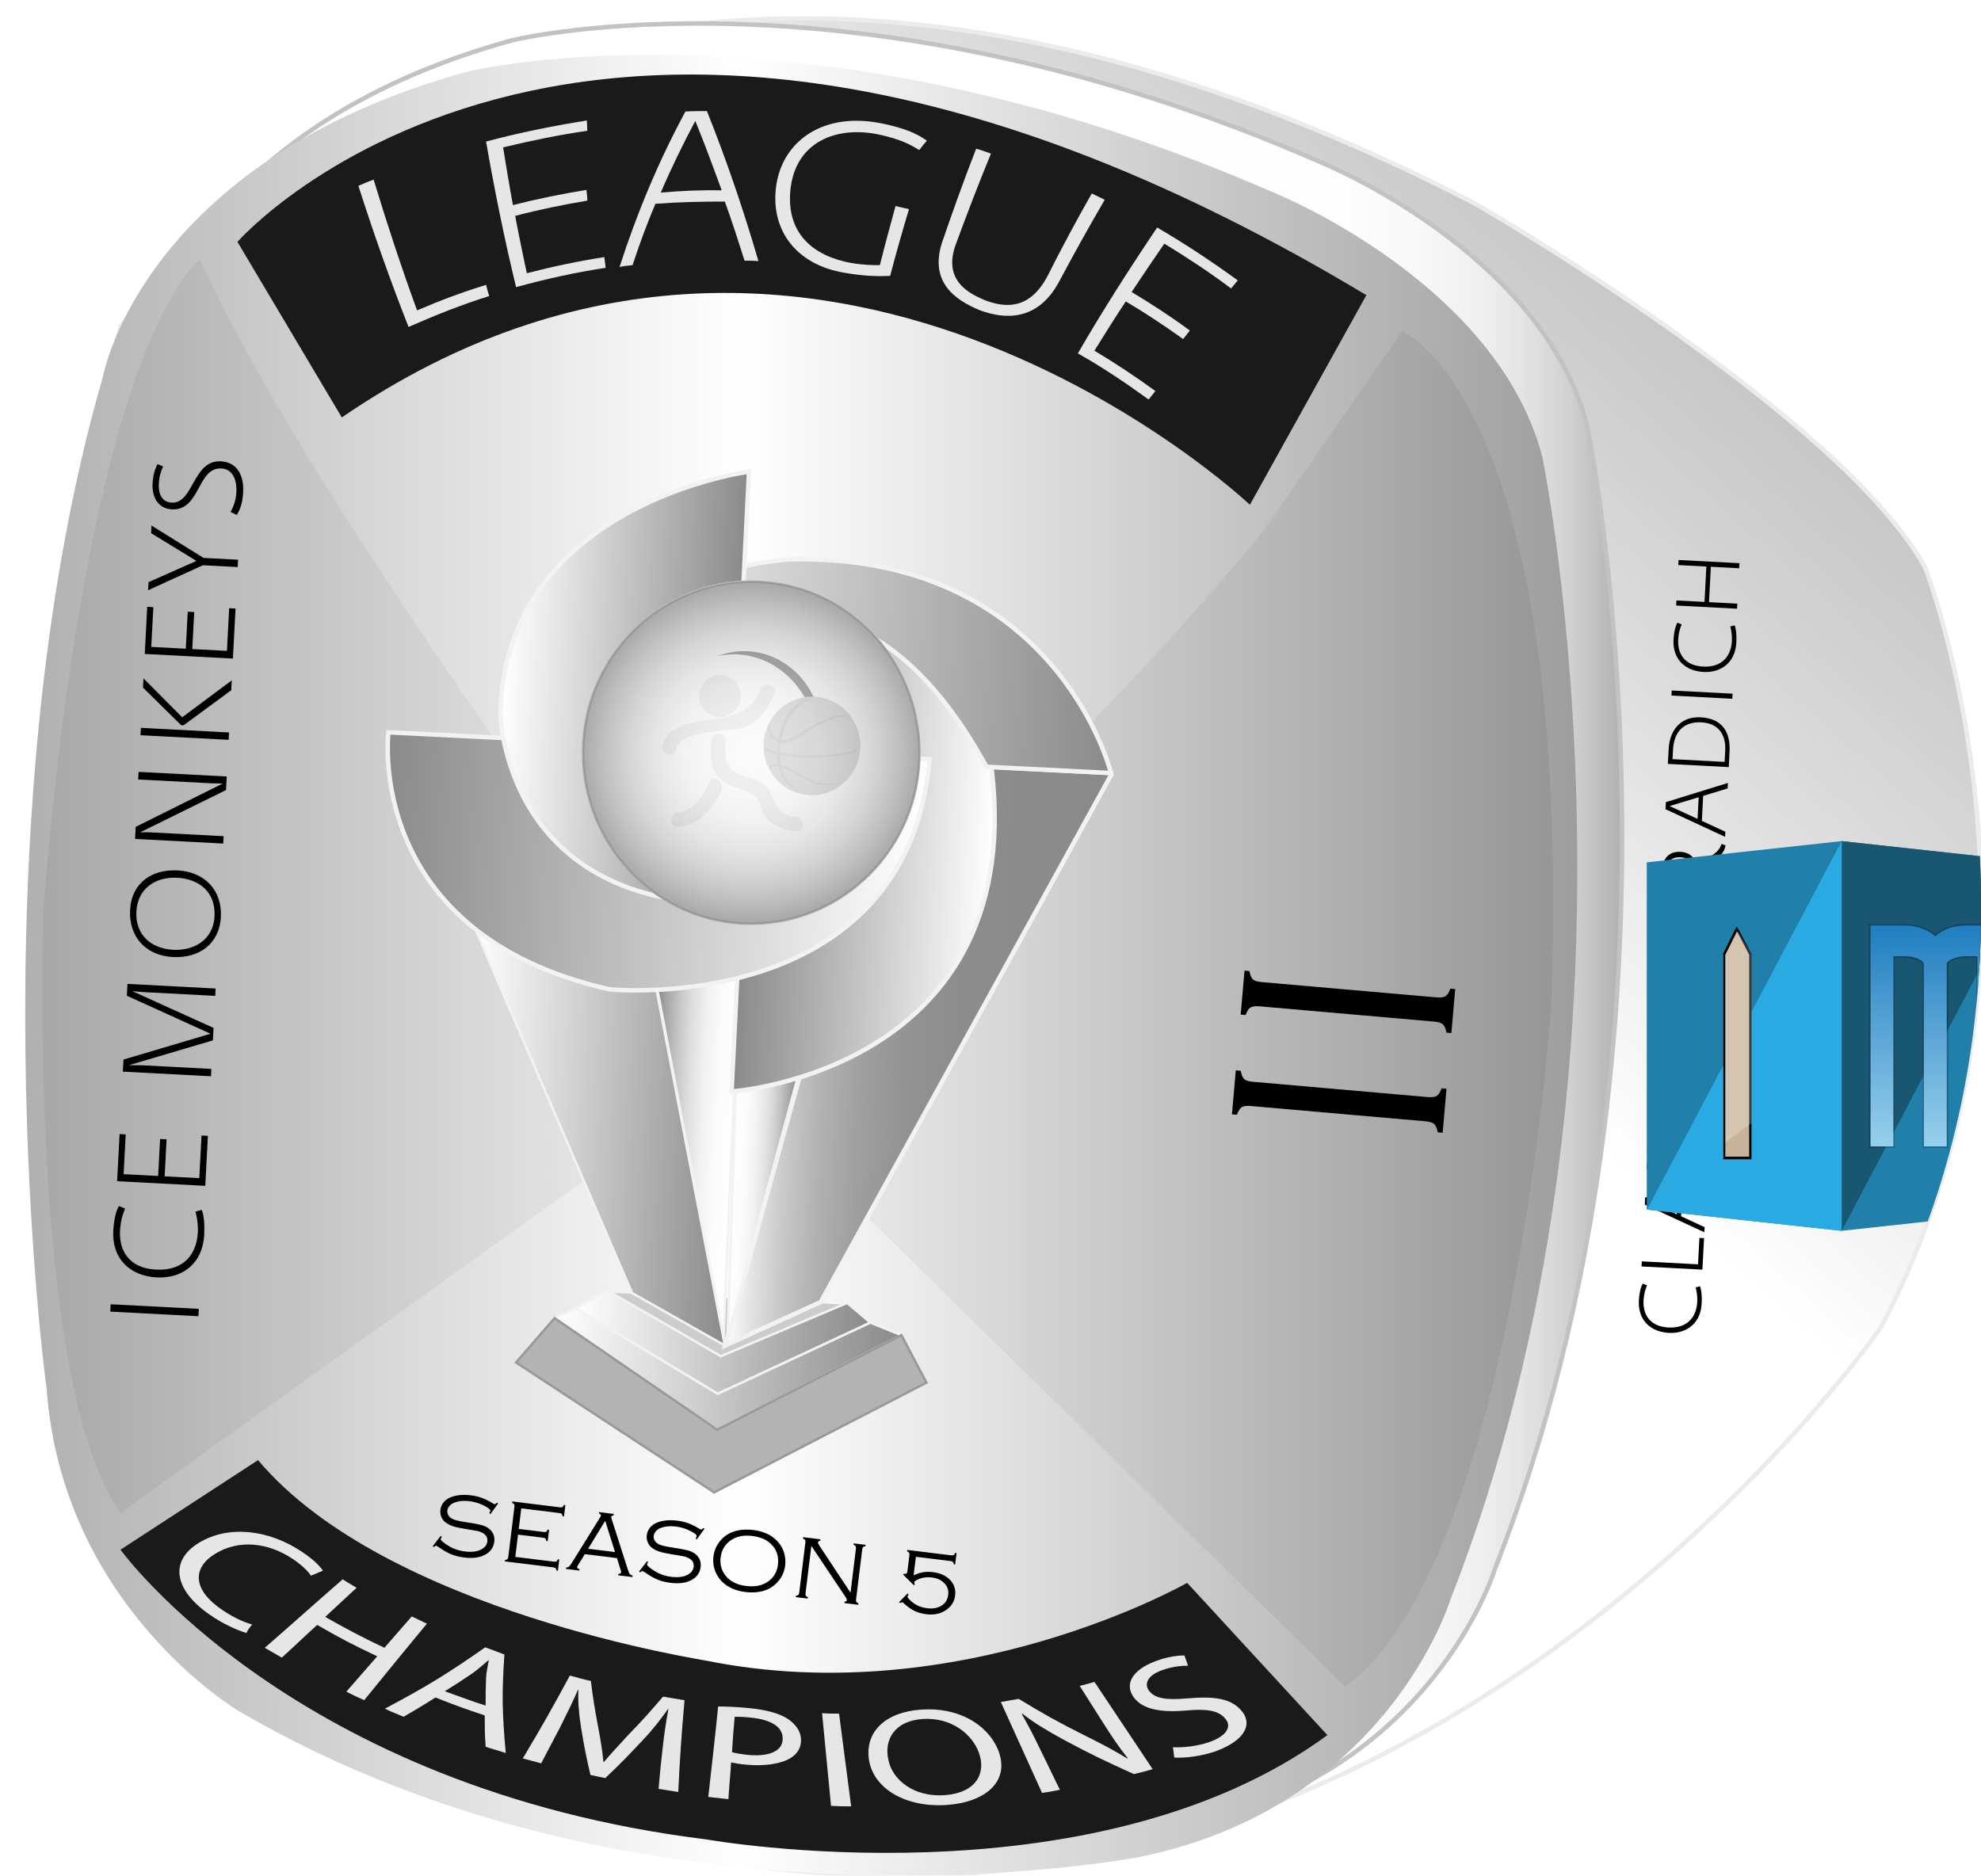 
<svg id="s5743a8733f67b" xmlns="http://www.w3.org/2000/svg" xmlns:xlink="http://www.w3.org/1999/xlink" viewBox="0 0 442.2 418.8">
<g>
	<path fill="#CCCCCC" d="M281.9,118.7L313,74c0,0,38,15.2,33.3,149.9c0,0-8.3,125.1-46,152.7l-142.5-140
		C157.8,236.7,222.5,190.7,281.9,118.7z"/>
	<g>
		<path fill="#CCCCCC" d="M44.7,58c0,0-24.3,15.3-35,144.7c0,0-3.7,106.1,17.2,135.1c0,0,72.8-52.4,137.4-98.4
			C164.3,239.3,70.3,116,44.7,58z"/>
	</g>
</g>
<g opacity="0.8">
	<linearGradient id="s5743a8734062c" gradientUnits="userSpaceOnUse" x1="85.893" y1="339.665" x2="420.791" y2="-36.193">
		<stop  offset="0.481" style="stop-color:#FFFFFF"/>
		<stop  offset="0.626" style="stop-color:#DADADA"/>
		<stop  offset="0.783" style="stop-color:#B8B8B8"/>
		<stop  offset="0.914" style="stop-color:#A3A3A3"/>
		<stop  offset="1" style="stop-color:#9C9C9C"/>
	</linearGradient>
	<path fill="url(#s5743a8734062c)" stroke="#E6E6E6" stroke-miterlimit="10" d="M26.9,72.9c0,0,94.8-134.3,302.1-27.6
		c0,0,81.3,46.7,100.7,81.3c0,0,34,87.3-10,170c0,0-87.3,125.8-224.7,122.1C-63.7,411.8,26.9,72.9,26.9,72.9z"/>
	<linearGradient id="s5743a873415bd" gradientUnits="userSpaceOnUse" x1="57.618" y1="223.917" x2="287.002" y2="223.917">
		<stop  offset="0" style="stop-color:#E8E8E8"/>
		<stop  offset="0.462" style="stop-color:#FFFFFF"/>
		<stop  offset="1" style="stop-color:#454545"/>
	</linearGradient>
	<path fill="url(#s5743a873415bd)" stroke="#E6E6E6" stroke-width="7" stroke-miterlimit="10" d="M69.1,130.4c0,0,5.7-34.1,53.8-48.3
		c0,0,50.3-13.3,119.6,19.4c0,0,32.7,14.2,39.3,41.8c0,0,18.1,94.7-13.7,181.4c0,0-9.3,32.7-45.9,40.7c0,0-72.4,15.2-133.3-23.2
		c0,0-26-16.6-28.2-51.2C60.7,291.1,49.7,202.4,69.1,130.4z"/>
	<linearGradient id="s5743a8734255c" gradientUnits="userSpaceOnUse" x1="15.618" y1="208.538" x2="362.075" y2="208.538">
		<stop  offset="0.664" style="stop-color:#FFFFFF"/>
		<stop  offset="0.815" style="stop-color:#FDFDFD"/>
		<stop  offset="0.87" style="stop-color:#F6F6F6"/>
		<stop  offset="0.909" style="stop-color:#EBEBEB"/>
		<stop  offset="0.94" style="stop-color:#DADADA"/>
		<stop  offset="0.967" style="stop-color:#C4C4C4"/>
		<stop  offset="0.99" style="stop-color:#A9A9A9"/>
		<stop  offset="1" style="stop-color:#9C9C9C"/>
	</linearGradient>
	<path fill="url(#s5743a8734255c)" stroke="#B3B3B3" stroke-miterlimit="10" d="M33,77c0,0,8.7-48,81.3-68c0,0,76-18.7,180.7,27.3
		c0,0,49.3,20,59.3,58.8c0,0,27.4,133.2-20.6,255.2c0,0-14,46-69.3,57.3c0,0-109.3,21.3-201.3-32.7c0,0-39.3-23.3-42.7-72
		C20.3,303,3.7,178.3,33,77z"/>
	<linearGradient id="s5743a873434fb" gradientUnits="userSpaceOnUse" x1="5.618" y1="215.538" x2="352.075" y2="215.538">
		<stop  offset="0" style="stop-color:#9C9C9C"/>
		<stop  offset="0.462" style="stop-color:#FFFFFF"/>
		<stop  offset="1" style="stop-color:#858585"/>
	</linearGradient>
	<path fill="url(#s5743a873434fb)" d="M23,84c0,0,8.7-48,81.3-68c0,0,76-18.7,180.7,27.3c0,0,49.3,20,59.3,58.8c0,0,27.4,133.2-20.6,255.2
		c0,0-14,46-69.3,57.3c0,0-109.3,21.3-201.3-32.7c0,0-39.3-23.3-42.7-72C10.3,310-6.3,185.3,23,84z"/>
</g>
<g>
	<path fill="#1A1A1A" d="M53,54c0,0,80-91.5,252,11.9l-26,46.8c0,0-97-91.9-202.7-19.5L53,54z"/>
</g>
<g>
	<path fill="#1A1A1A" d="M57.6,326l-30.7,20c0,0,38.4,53.3,130.9,64.7c0,0,85.8,15.3,138.5-23.3l-31.3-34c0,0-50.4,28.8-107.2,17.4
		C157.8,370.7,86.2,360,57.6,326z"/>
	<g>
		<g>
			<g>
				<path d="M55,364.6c-1.7-0.5-4.9-1.8-8.2-4.1c-7.7-5.3-9.3-11.9-2.3-16.1c6.7-4,15.6-2.8,22.8,2c2.9,1.9,4.3,3.5,4.8,4.3
					c-1.1,0.4-1.6,0.7-2.7,1.1c-0.7-1.1-2.1-2.4-4-3.7c-5.5-3.7-12.1-4.5-17.5-1.1c-5.1,3.2-4.8,8.1,1.8,12.5
					c2.2,1.5,4.7,2.7,6.6,3.2C55.7,363.4,55.4,363.8,55,364.6z"/>
				<path d="M79.6,354.5c-2.8,2.6-4.2,3.9-7,6.5c5.1,2.9,7.8,4.3,13.2,6.9c2.4-2.8,3.7-4.2,6.1-7c1.4,0.6,2,1,3.4,1.6
					c-5.6,6.8-8.4,10.2-14,17.1c-1.6-0.7-2.4-1.1-4-1.9c2.7-3.1,4.1-4.7,6.9-7.9c-5.5-2.6-8.2-4-13.4-7c-3.2,2.9-4.7,4.4-7.9,7.3
					c-1.5-0.9-2.3-1.3-3.8-2.2c7-6.1,10.4-9.2,17.4-15.3C77.7,353.4,78.3,353.7,79.6,354.5z"/>
				<path d="M97.2,379c-2.8,1.8-4.2,2.6-7.1,4.3c-1.7-0.7-2.5-1-4.2-1.8c9.6-5.1,14.1-7.9,22.4-13.7c1.7,0.6,2.5,0.9,4.3,1.6
					c-0.6,8.7-0.5,13.1,0.3,22c-1.8-0.6-2.7-0.8-4.5-1.4c-0.2-2.8-0.2-4.2-0.2-7C103.7,381.5,101.5,380.7,97.2,379z M108.4,380.8
					c0-2.5,0-3.8,0.1-6.3c0.1-1.4,0.4-2.6,0.6-3.8c0,0-0.1,0-0.1,0c-1,0.9-2.2,1.9-3.4,2.8c-2.5,1.7-3.7,2.5-6.3,4.1
					C102.9,378.9,104.7,379.6,108.4,380.8z"/>
				<path d="M147.9,390.4c0.3-2.8,0.8-6.3,1.3-8.8c0,0-0.1,0-0.1,0c-1.5,2.1-3.3,4.5-5.6,6.9c-3.2,3.4-4.8,5.1-8.4,8.5
					c-1.3-0.3-2-0.4-3.3-0.7c-1-4.2-1.4-6.4-2.1-10.6c-0.5-3.1-0.7-5.9-0.6-8.4c0,0-0.1,0-0.1,0c-1,2.4-2.6,5.6-4,8.4
					c-1.7,3.2-2.5,4.8-4.2,8c-1.6-0.4-2.5-0.7-4.1-1.1c4.4-7.4,6.5-11.1,10.5-18.5c1.9,0.5,2.8,0.8,4.7,1.2
					c0.5,4.2,0.9,6.4,1.7,10.7c0.5,2.7,0.9,5.1,1.1,7.4c0,0,0.1,0,0.1,0c1.5-1.8,3.3-3.7,5.4-6c3.3-3.4,4.8-5.1,7.8-8.6
					c1.9,0.3,2.9,0.5,4.8,0.8c-0.7,8.2-1,12.3-1.4,20.5c-1.8-0.3-2.6-0.4-4.4-0.7C147.3,395.8,147.5,394,147.9,390.4z"/>
				<path d="M160.3,381c1.9,0,4.3,0.1,7.3,0.4c3.7,0.4,6.5,1.2,8.3,2.4c1.6,1.1,2.8,2.6,2.9,4.4c0.1,1.9-0.7,3.3-2.3,4.3
					c-2.1,1.3-5.8,1.9-9.9,1.5c-1.3-0.1-2.4-0.3-3.4-0.5c-0.2,3.3-0.4,4.9-0.6,8.2c-1.8-0.2-2.7-0.3-4.5-0.5
					C159,393,159.5,389,160.3,381z M163.4,391.2c0.9,0.3,2,0.4,3.4,0.6c5,0.5,8-0.9,7.9-3.7c0-2.7-2.9-4.2-7.1-4.6
					c-1.7-0.2-3-0.2-3.6-0.2C163.7,386.5,163.6,388.1,163.4,391.2z"/>
				<path d="M187.3,382.6c1.1,8.3,1.6,12.4,2.7,20.7c-1.8,0-2.7,0-4.5-0.1c-0.8-8.3-1.2-12.4-2-20.7
					C185,382.6,185.8,382.6,187.3,382.6z"/>
				<path d="M211.3,403c-9.1,0.6-16.2-3.6-17.3-9.9c-1.1-6.6,3.9-10.9,11.6-11.4c7.9-0.6,14.7,3,17.2,9
					C225.6,397.7,220,402.4,211.3,403C211.3,403,211.3,403,211.3,403z M210.9,400.8c6.9-0.5,9.3-4.8,7.6-9.5
					c-1.5-4.1-6.1-7.9-12.5-7.5c-6.3,0.4-8.7,4.6-7.7,9.1C199.2,397.4,204,401.3,210.9,400.8C210.9,400.9,210.9,400.9,210.9,400.8z"
					/>
				<path d="M232.6,400.3c-3.7-8.1-5.5-12.2-9.2-20.3c1.6-0.3,2.4-0.4,4-0.7c5.6,3.4,8.6,5.1,14.8,8.2c3.6,1.8,6.7,3.4,9.4,5.1
					c0,0,0.1,0,0.1-0.1c-2-2.5-3.6-4.9-5.5-7.9c-2.1-3.3-3.1-4.9-5.2-8.2c1.3-0.3,2-0.5,3.3-0.9c5.2,7.8,7.8,11.7,13,19.5
					c-1.7,0.5-2.5,0.7-4.2,1.1c-6.6-3-9.8-4.5-15.9-7.8c-3.3-1.8-6.5-3.7-9-5.7c0,0-0.1,0-0.1,0.1c1.4,2.5,2.7,4.9,4.3,8.3
					c1.7,3.4,2.5,5.2,4.2,8.6C235.1,399.9,234.2,400.1,232.6,400.3z"/>
				<path d="M261.8,390.1c2.3,0.1,5.3-0.2,8-1.1c4.1-1.4,5.3-3.6,3.6-5.4c-1.5-1.7-4-2.1-8.6-1.7c-5.5,0.5-9.7-0.2-11.7-2.9
					c-2.2-3-0.3-6.2,4.8-8.1c2.6-1,5-1.3,6.5-1.3c0.3,0.9,0.5,1.4,0.8,2.3c-1.1,0-3.3,0.1-5.8,1c-3.6,1.3-3.9,3.3-2.9,4.6
					c1.3,1.7,3.7,2.1,8.5,1.7c5.8-0.5,9.6-0.1,12,2.6c2.6,2.8,1.4,6.7-5.9,9.3c-3,1-6.8,1.5-9,1.3C262,391.6,262,391.1,261.8,390.1z
					"/>
			</g>
		</g>
		<g>
			<g>
				<path fill="#E6E6E6" d="M55,364.6c-1.7-0.5-4.9-1.8-8.2-4.1c-7.7-5.3-9.3-11.9-2.3-16.1c6.7-4,15.6-2.8,22.8,2
					c2.9,1.9,4.3,3.5,4.8,4.3c-1.1,0.4-1.6,0.7-2.7,1.1c-0.7-1.1-2.1-2.4-4-3.7c-5.5-3.7-12.1-4.5-17.5-1.1
					c-5.1,3.2-4.8,8.1,1.8,12.5c2.2,1.5,4.7,2.7,6.6,3.2C55.7,363.4,55.4,363.8,55,364.6z"/>
				<path fill="#E6E6E6" d="M79.6,354.5c-2.8,2.6-4.2,3.9-7,6.5c5.1,2.9,7.8,4.3,13.2,6.9c2.4-2.8,3.7-4.2,6.1-7
					c1.4,0.6,2,1,3.4,1.6c-5.6,6.8-8.4,10.2-14,17.1c-1.6-0.7-2.4-1.1-4-1.9c2.7-3.1,4.1-4.7,6.9-7.9c-5.5-2.6-8.2-4-13.4-7
					c-3.2,2.9-4.7,4.4-7.9,7.3c-1.5-0.9-2.3-1.3-3.8-2.2c7-6.1,10.4-9.2,17.4-15.3C77.7,353.4,78.3,353.7,79.6,354.5z"/>
				<path fill="#E6E6E6" d="M97.2,379c-2.8,1.8-4.2,2.6-7.1,4.3c-1.7-0.7-2.5-1-4.2-1.8c9.6-5.1,14.1-7.9,22.4-13.7
					c1.7,0.6,2.5,0.9,4.3,1.6c-0.6,8.7-0.5,13.1,0.3,22c-1.8-0.6-2.7-0.8-4.5-1.4c-0.2-2.8-0.2-4.2-0.2-7
					C103.7,381.5,101.5,380.7,97.2,379z M108.4,380.8c0-2.5,0-3.8,0.1-6.3c0.1-1.4,0.4-2.6,0.6-3.8c0,0-0.1,0-0.1,0
					c-1,0.9-2.2,1.9-3.4,2.8c-2.5,1.7-3.7,2.5-6.3,4.1C102.9,378.9,104.7,379.6,108.4,380.8z"/>
				<path fill="#E6E6E6" d="M147.9,390.4c0.3-2.8,0.8-6.3,1.3-8.8c0,0-0.1,0-0.1,0c-1.5,2.1-3.3,4.5-5.6,6.9
					c-3.2,3.4-4.8,5.1-8.4,8.5c-1.3-0.3-2-0.4-3.3-0.7c-1-4.2-1.4-6.4-2.1-10.6c-0.5-3.1-0.7-5.9-0.6-8.4c0,0-0.1,0-0.1,0
					c-1,2.4-2.6,5.6-4,8.4c-1.7,3.2-2.5,4.8-4.2,8c-1.6-0.4-2.5-0.7-4.1-1.1c4.4-7.4,6.5-11.1,10.5-18.5c1.9,0.5,2.8,0.8,4.7,1.2
					c0.5,4.2,0.9,6.4,1.7,10.7c0.5,2.7,0.9,5.1,1.1,7.4c0,0,0.1,0,0.1,0c1.5-1.8,3.3-3.7,5.4-6c3.3-3.4,4.8-5.1,7.8-8.6
					c1.9,0.3,2.9,0.5,4.8,0.8c-0.7,8.2-1,12.3-1.4,20.5c-1.8-0.3-2.6-0.4-4.4-0.7C147.3,395.8,147.5,394,147.9,390.4z"/>
				<path fill="#E6E6E6" d="M160.3,381c1.9,0,4.3,0.1,7.3,0.4c3.7,0.4,6.5,1.2,8.3,2.4c1.6,1.1,2.8,2.6,2.9,4.4
					c0.1,1.9-0.7,3.3-2.3,4.3c-2.1,1.3-5.8,1.9-9.9,1.5c-1.3-0.1-2.4-0.3-3.4-0.5c-0.2,3.3-0.4,4.9-0.6,8.2
					c-1.8-0.2-2.7-0.3-4.5-0.5C159,393,159.5,389,160.3,381z M163.4,391.2c0.9,0.3,2,0.4,3.4,0.6c5,0.5,8-0.9,7.9-3.7
					c0-2.7-2.9-4.2-7.1-4.6c-1.7-0.2-3-0.2-3.6-0.2C163.7,386.5,163.6,388.1,163.4,391.2z"/>
				<path fill="#E6E6E6" d="M187.3,382.6c1.1,8.3,1.6,12.4,2.7,20.7c-1.8,0-2.7,0-4.5-0.1c-0.8-8.3-1.2-12.4-2-20.7
					C185,382.6,185.8,382.6,187.3,382.6z"/>
				<path fill="#E6E6E6" d="M211.3,403c-9.1,0.6-16.2-3.6-17.3-9.9c-1.1-6.6,3.9-10.9,11.6-11.4c7.9-0.6,14.7,3,17.2,9
					C225.6,397.7,220,402.4,211.3,403C211.3,403,211.3,403,211.3,403z M210.9,400.8c6.9-0.5,9.3-4.8,7.6-9.5
					c-1.5-4.1-6.1-7.9-12.5-7.5c-6.3,0.4-8.7,4.6-7.7,9.1C199.2,397.4,204,401.3,210.9,400.8C210.9,400.9,210.9,400.9,210.9,400.8z"
					/>
				<path fill="#E6E6E6" d="M232.6,400.3c-3.7-8.1-5.5-12.2-9.2-20.3c1.6-0.3,2.4-0.4,4-0.7c5.6,3.4,8.6,5.1,14.8,8.2
					c3.6,1.8,6.7,3.4,9.4,5.1c0,0,0.1,0,0.1-0.1c-2-2.5-3.6-4.9-5.5-7.9c-2.1-3.3-3.1-4.9-5.2-8.2c1.3-0.3,2-0.5,3.3-0.9
					c5.2,7.8,7.8,11.7,13,19.5c-1.7,0.5-2.5,0.7-4.2,1.1c-6.6-3-9.8-4.5-15.9-7.8c-3.3-1.8-6.5-3.7-9-5.7c0,0-0.1,0-0.1,0.1
					c1.4,2.5,2.7,4.9,4.3,8.3c1.7,3.4,2.5,5.2,4.2,8.6C235.1,399.9,234.2,400.1,232.6,400.3z"/>
				<path fill="#E6E6E6" d="M261.8,390.1c2.3,0.1,5.3-0.2,8-1.1c4.1-1.4,5.3-3.6,3.6-5.4c-1.5-1.7-4-2.1-8.6-1.7
					c-5.5,0.5-9.7-0.2-11.7-2.9c-2.2-3-0.3-6.2,4.8-8.1c2.6-1,5-1.3,6.5-1.3c0.3,0.9,0.5,1.4,0.8,2.3c-1.1,0-3.3,0.1-5.8,1
					c-3.6,1.3-3.9,3.3-2.9,4.6c1.3,1.7,3.7,2.1,8.5,1.7c5.8-0.5,9.6-0.1,12,2.6c2.6,2.8,1.4,6.7-5.9,9.3c-3,1-6.8,1.5-9,1.3
					C262,391.6,262,391.1,261.8,390.1z"/>
			</g>
		</g>
	</g>
</g>
<g>
	<g>
		<g>
			<path fill="#E6E6E6" d="M80,41.5c1.1-0.5,2.3-1,3.4-1.4c3,9.9,6.2,19.6,9.7,29.2c5.1-2.2,10.2-4.1,15.4-5.7
				c0.2,0.8,0.4,1.6,0.7,2.5c-6.1,1.9-12.1,4.3-18,6.9C87.1,62.6,83.4,52.1,80,41.5z"/>
			<path fill="#E6E6E6" d="M108.5,31.6c7.5-2,15-3.5,22.5-4.7c0,0.8,0.1,1.5,0.1,2.3c-6.3,0.9-12.5,2.2-18.8,3.7
				c0.7,4.3,1.4,8.6,2.2,12.9c5.4-1.4,10.9-2.5,16.4-3.4c0.1,0.8,0.2,1.6,0.2,2.4c-5.4,0.9-10.8,2-16.1,3.4
				c0.8,4.3,1.7,8.6,2.6,12.8c5.8-1.5,11.5-2.7,17.3-3.6c0.1,0.8,0.2,1.6,0.3,2.4c-6.7,1-13.4,2.5-20,4.3
				C112.6,53.4,110.4,42.5,108.5,31.6z"/>
			<path fill="#E6E6E6" d="M153,24.9c1.6-0.1,3.2-0.1,4.8-0.1c4.4,11,8.2,22.2,11.5,33.5c-1-0.1-2.1-0.1-3.1-0.1
				c-1.4-4.4-2.8-8.8-4.4-13.2c-5.1,0-10.3,0.1-15.5,0.5c-1.9,4.5-3.6,9.1-5.1,13.7c-1,0.1-2,0.2-2.9,0.4
				C142.1,47.8,146.9,36.2,153,24.9z M161.1,42.5c-1.9-5.2-3.8-10.4-5.9-15.5c-2.8,5.3-5.4,10.6-7.7,16
				C152,42.6,156.6,42.4,161.1,42.5z"/>
			<path fill="#E6E6E6" d="M173.2,42c1.1-9.9,9.8-16.9,22.8-14.6c7.5,1.4,9.8,3.3,10.9,4c-0.6,0.7-1.2,1.4-1.7,2.1
				c-1.4-0.8-3.6-2.4-9.7-3.6c-8.7-1.6-17.6,1.6-19,11.9c-1.3,10.5,5.3,15.4,13.4,16.9c3,0.5,5,0.5,6.5,0.5
				c1.1-4.4,2.3-8.8,3.5-13.2c1,0.2,2,0.5,3,0.7c-1.5,5-2.9,9.9-4.2,14.9c-2.8,0.1-5.5,0.1-10.2-0.7C177.7,59.1,172.1,51.4,173.2,42
				z"/>
			<path fill="#E6E6E6" d="M210.3,54.1c2.4-7,4.9-14,7.6-20.9c1.1,0.3,2.2,0.7,3.3,1.1c-2.8,6.8-5.4,13.6-7.9,20.4
				c-2.6,7.4,2.1,10.5,6.5,12.3c4.9,1.9,10.2,2,14.1-5.5c3.1-6.2,6.4-12.3,9.8-18.3c1,0.5,1.9,0.9,2.9,1.4
				c-3.5,6-6.9,12.1-10.2,18.3c-4.9,9.1-12.4,8.3-17.6,6.4C213.2,67,207.4,63,210.3,54.1z"/>
			<path fill="#E6E6E6" d="M258.3,50.8c6.2,3.6,12.2,7.6,18,11.8c-0.5,0.6-1,1.2-1.5,1.8c-4.8-3.6-9.8-6.9-14.9-10
				c-2.5,3.6-4.9,7.2-7.3,10.8c4.5,2.7,8.8,5.5,13,8.6c-0.5,0.6-1,1.3-1.5,1.9c-4.2-3-8.4-5.8-12.8-8.4c-2.4,3.6-4.7,7.3-7,11
				c4.7,2.8,9.2,5.8,13.6,9c-0.5,0.6-1,1.3-1.5,1.9c-5.1-3.7-10.3-7.2-15.8-10.3C246.1,69.4,252.1,60,258.3,50.8z"/>
		</g>
	</g>
</g>


<g>
	<g class="league" transform="rotate(95 120 215)"> 		<svg y="0" x="0" xmlns="http://www.w3.org/2000/svg" width="250" height="70" xmlns:xlink="http://www.w3.org/1999/xlink" viewBox="0 0 54 85"><defs><style type="text/css">#s5743a8733f67b .league path{fill:#000000;}</style></defs><g transform="matrix(1 0 0 1 0 70)"><g transform="scale(0.042) translate(0, 0)"><path transform="translate(0,0) rotate(180) scale(-1, 1)" d="M214,118l0,1129C214,1275 210,1295 201,1307C192,1318 175,1327 150,1333l0,32l285,0l0,-32C410,1326 393,1317 384,1306C375,1295 371,1275 371,1247l0,-1129C371,90 375,70 384,59C392,48 409,39 435,32l0,-32l-285,0l0,32C176,39 193,48 202,59C210,70 214,90 214,118z" /><path transform="translate(646,0) rotate(180) scale(-1, 1)" d="M214,118l0,1129C214,1275 210,1295 201,1307C192,1318 175,1327 150,1333l0,32l285,0l0,-32C410,1326 393,1317 384,1306C375,1295 371,1275 371,1247l0,-1129C371,90 375,70 384,59C392,48 409,39 435,32l0,-32l-285,0l0,32C176,39 193,48 202,59C210,70 214,90 214,118z" /></g></g></svg>
	</g>
	<g class="team" transform="rotate(-87 190 410)">
		<svg y="40px" x="295px" xmlns="http://www.w3.org/2000/svg" width="200" height="100%" xmlns:xlink="http://www.w3.org/1999/xlink" viewBox="0 0 610 85"><defs><style type="text/css">#s5743a8733f67b .team path{fill:#000000;}</style></defs><g transform="matrix(1 0 0 1 0 70)"><g transform="scale(0.085) translate(0, 0)"><path transform="translate(0,0) rotate(180) scale(-1, 1)" d="M120,0l59,0l0,707l-59,0z" /><path transform="translate(353,0) rotate(180) scale(-1, 1)" d="M419,-12C545,-12 603,10 619,18l-16,49C568,56 502,40 437,40C269,40 122,131 122,359C122,580 264,663 417,663C521,663 579,637 598,632l17,51C609,686 549,717 415,717C191,717 60,566 60,349C60,144 191,-12 419,-12z" /><path transform="translate(1046,0) rotate(180) scale(-1, 1)" d="M120,0l401,0l0,51l-342,0l0,278l297,0l0,52l-297,0l0,277l319,0l0,49l-378,0z" /><path transform="translate(1671,0) rotate(180) scale(-1, 1)" d="" /><path transform="translate(1925,0) rotate(180) scale(-1, 1)" d="M120,0l59,0l0,568l-5,94l234,-662l100,0l260,665l-3,-94l0,-571l59,0l0,707l-95,0l-269,-685l-243,685l-97,0z" /><path transform="translate(2923,0) rotate(180) scale(-1, 1)" d="M399,-12C619,-12 755,140 755,353C755,558 638,717 418,717C207,717 60,576 60,355C60,142 187,-12 399,-12M402,39C215,39 118,188 118,356C118,531 220,666 409,666C591,666 696,530 696,354C696,178 599,39 402,39z" /><path transform="translate(3792,0) rotate(180) scale(-1, 1)" d="M120,0l59,0l0,602l-4,67l374,-669l109,0l0,707l-61,0l0,-587l3,-91l-383,678l-97,0z" /><path transform="translate(4624,0) rotate(180) scale(-1, 1)" d="M518,0l79,0l-316,381l295,326l-74,0l-285,-321l0,-19M120,0l59,0l0,707l-59,0z" /><path transform="translate(5276,0) rotate(180) scale(-1, 1)" d="M120,0l401,0l0,51l-342,0l0,278l297,0l0,52l-297,0l0,277l319,0l0,49l-378,0z" /><path transform="translate(5901,0) rotate(180) scale(-1, 1)" d="M229,0l59,0l0,277l237,430l-61,0l-203,-374l-190,374l-65,0l223,-428z" /><path transform="translate(6486,0) rotate(180) scale(-1, 1)" d="M246,-12C380,-12 483,48 483,179C483,406 132,378 132,555C132,635 198,666 276,666C340,666 378,654 418,639l16,46C395,702 347,716 275,716C166,716 78,660 78,551C78,322 426,366 426,173C426,69 321,42 244,42C180,42 131,57 82,80l-22,-51C97,10 145,-12 246,-12z" /></g></g></svg>
	</g>
	<path d="M65,106.7"/>
	
	<g class="player" transform="rotate(-87 360 233)">
		<svg y="40px" x="295px" xmlns="http://www.w3.org/2000/svg" width="180" height="100%" xmlns:xlink="http://www.w3.org/1999/xlink" viewBox="0 0 795 85"><defs><style type="text/css">#s5743a8733f67b .player path{fill:#000000;}</style></defs><g transform="matrix(1 0 0 1 0 70)"><g transform="scale(0.085) translate(0, 0)"><path transform="translate(0,0) rotate(180) scale(-1, 1)" d="M419,-12C545,-12 603,10 619,18l-16,49C568,56 502,40 437,40C269,40 122,131 122,359C122,580 264,663 417,663C521,663 579,637 598,632l17,51C609,686 549,717 415,717C191,717 60,566 60,349C60,144 191,-12 419,-12z" /><path transform="translate(693,0) rotate(180) scale(-1, 1)" d="M120,0l366,0l0,54l-307,0l0,653l-59,0z" /><path transform="translate(1233,0) rotate(180) scale(-1, 1)" d="M14,0l59,0l112,279l290,0l101,-279l64,0l-260,707l-82,0M205,330l132,331l120,-331z" /><path transform="translate(1937,0) rotate(180) scale(-1, 1)" d="M229,0l59,0l0,277l237,430l-61,0l-203,-374l-190,374l-65,0l223,-428z" /><path transform="translate(2522,0) rotate(180) scale(-1, 1)" d="M247,0l59,0l0,654l247,0l0,53l-553,0l0,-53l247,0z" /><path transform="translate(3129,0) rotate(180) scale(-1, 1)" d="M399,-12C619,-12 755,140 755,353C755,558 638,717 418,717C207,717 60,576 60,355C60,142 187,-12 399,-12M402,39C215,39 118,188 118,356C118,531 220,666 409,666C591,666 696,530 696,354C696,178 599,39 402,39z" /><path transform="translate(3998,0) rotate(180) scale(-1, 1)" d="M120,0l59,0l0,602l-4,67l374,-669l109,0l0,707l-61,0l0,-587l3,-91l-383,678l-97,0z" /><path transform="translate(4830,0) rotate(180) scale(-1, 1)" d="" /><path transform="translate(5084,0) rotate(180) scale(-1, 1)" d="M672,37C645,45 590,62 539,134l-121,178C518,347 556,422 556,506C556,645 467,707 339,707l-219,0l0,-707l60,0l0,291l107,0C310,291 342,293 361,297l144,-214C564,-2 646,-10 659,-10M180,346l0,312l137,0C430,658 493,618 493,500C493,377 405,346 293,346z" /><path transform="translate(5827,0) rotate(180) scale(-1, 1)" d="M14,0l59,0l112,279l290,0l101,-279l64,0l-260,707l-82,0M205,330l132,331l120,-331z" /><path transform="translate(6531,0) rotate(180) scale(-1, 1)" d="M120,0l179,0C530,0 680,107 680,356C680,583 517,707 293,707l-173,0M178,51l0,605l112,0C485,656 622,558 622,345C622,149 499,51 310,51z" /><path transform="translate(7325,0) rotate(180) scale(-1, 1)" d="M120,0l59,0l0,707l-59,0z" /><path transform="translate(7678,0) rotate(180) scale(-1, 1)" d="M419,-12C545,-12 603,10 619,18l-16,49C568,56 502,40 437,40C269,40 122,131 122,359C122,580 264,663 417,663C521,663 579,637 598,632l17,51C609,686 549,717 415,717C191,717 60,566 60,349C60,144 191,-12 419,-12z" /><path transform="translate(8371,0) rotate(180) scale(-1, 1)" d="M120,0l59,0l0,329l411,0l0,-329l59,0l0,707l-59,0l0,-326l-411,0l0,326l-59,0z" /></g></g></svg>
	</g>
	<g class="season" transform="rotate(7 -2570 -350)">
		<svg y="0" x="0" xmlns="http://www.w3.org/2000/svg" width="100%" height="20" xmlns:xlink="http://www.w3.org/1999/xlink" viewBox="0 0 514 85"><defs><style type="text/css">#s5743a8733f67b .season path{fill:#000000;}</style></defs><g transform="matrix(1 0 0 1 0 70)"><g transform="scale(0.042) translate(0, 0)"><path transform="translate(0,0) rotate(180) scale(-1, 1)" d="M1431,1281l-143,-258l-28,15C1271,1068 1277,1087 1277,1094C1277,1114 1252,1136 1203,1159C1069,1222 927,1253 777,1253C654,1253 546,1230 455,1184C411,1161 376,1132 351,1096C325,1060 312,1022 312,982C312,949 322,917 342,888C362,858 388,836 421,821C457,804 500,793 549,787C598,780 677,775 788,772C941,767 1051,760 1117,751C1183,741 1237,724 1280,700C1393,637 1450,540 1450,411C1450,288 1399,187 1296,108C1182,20 1025,-24 825,-24C710,-24 609,-12 523,11C437,34 334,77 215,140C182,155 162,163 156,163C146,163 130,151 109,127l-27,17l150,251l28,-16C247,352 241,334 241,325C241,304 284,271 369,226C446,186 520,157 591,140C662,122 739,113 822,113C991,113 1119,150 1206,224C1264,273 1293,332 1293,400C1293,489 1243,551 1144,585C1112,596 1079,604 1045,607C1010,610 913,614 752,620C637,625 548,633 483,646C418,659 360,679 309,708C262,735 224,772 197,820C169,868 155,920 155,977C155,1074 191,1157 263,1226C316,1277 390,1317 484,1346C578,1375 681,1389 793,1389C884,1389 969,1380 1048,1362C1126,1344 1214,1313 1313,1269C1335,1260 1349,1255 1354,1255C1366,1255 1382,1268 1403,1295z" /><path transform="translate(1592,0) rotate(180) scale(-1, 1)" d="M371,637l0,-507l875,0C1274,130 1294,134 1306,143C1317,152 1326,169 1332,194l32,0l0,-258l-31,0C1326,-39 1317,-22 1306,-13C1294,-4 1274,0 1246,0l-1096,0l0,32C176,39 193,48 202,59C210,70 214,90 214,118l0,1129C214,1275 210,1295 201,1306C192,1317 175,1326 150,1333l0,32l1083,0C1261,1365 1281,1369 1292,1378C1303,1387 1312,1404 1319,1430l32,0l0,-258l-32,0C1313,1197 1304,1213 1293,1222C1281,1231 1261,1235 1233,1235l-862,0l0,-468l565,0C964,767 984,771 996,780C1007,789 1016,806 1022,831l32,0l0,-258l-32,0C1016,598 1007,615 996,624C984,633 964,637 936,637z" /><path transform="translate(3126,0) rotate(180) scale(-1, 1)" d="M1119,383l-731,0l-120,-259C257,99 251,82 251,72C251,52 271,39 310,32l0,-32l-304,0l0,32C33,37 54,47 69,62C83,77 102,111 125,162l500,1079C637,1267 643,1285 643,1294C643,1311 627,1324 594,1333l0,32l332,0l0,-32C893,1322 877,1308 877,1291C877,1284 883,1267 895,1241l479,-1040C1409,124 1433,79 1444,66C1455,53 1480,41 1518,32l0,-32l-324,0l0,32C1233,37 1252,52 1252,76C1252,87 1245,107 1230,138M1060,513l-307,674l-306,-674z" /><path transform="translate(4696,0) rotate(180) scale(-1, 1)" d="M1431,1281l-143,-258l-28,15C1271,1068 1277,1087 1277,1094C1277,1114 1252,1136 1203,1159C1069,1222 927,1253 777,1253C654,1253 546,1230 455,1184C411,1161 376,1132 351,1096C325,1060 312,1022 312,982C312,949 322,917 342,888C362,858 388,836 421,821C457,804 500,793 549,787C598,780 677,775 788,772C941,767 1051,760 1117,751C1183,741 1237,724 1280,700C1393,637 1450,540 1450,411C1450,288 1399,187 1296,108C1182,20 1025,-24 825,-24C710,-24 609,-12 523,11C437,34 334,77 215,140C182,155 162,163 156,163C146,163 130,151 109,127l-27,17l150,251l28,-16C247,352 241,334 241,325C241,304 284,271 369,226C446,186 520,157 591,140C662,122 739,113 822,113C991,113 1119,150 1206,224C1264,273 1293,332 1293,400C1293,489 1243,551 1144,585C1112,596 1079,604 1045,607C1010,610 913,614 752,620C637,625 548,633 483,646C418,659 360,679 309,708C262,735 224,772 197,820C169,868 155,920 155,977C155,1074 191,1157 263,1226C316,1277 390,1317 484,1346C578,1375 681,1389 793,1389C884,1389 969,1380 1048,1362C1126,1344 1214,1313 1313,1269C1335,1260 1349,1255 1354,1255C1366,1255 1382,1268 1403,1295z" /><path transform="translate(6288,0) rotate(180) scale(-1, 1)" d="M930,1389C1171,1389 1365,1326 1512,1200C1595,1130 1657,1044 1698,943C1732,860 1749,770 1749,674C1749,544 1712,422 1638,309C1557,184 1444,93 1299,38C1191,-3 1069,-24 932,-24C693,-24 500,39 353,165C271,236 209,321 167,422C133,505 116,592 116,683C116,818 153,943 226,1057C306,1180 419,1270 566,1327C669,1366 790,1387 930,1389M930,1252C725,1252 563,1195 444,1080C335,975 280,842 280,683C280,523 335,390 444,285C563,170 725,113 932,113C1139,113 1303,170 1422,285C1531,390 1585,520 1585,675C1585,842 1531,977 1422,1080C1357,1141 1287,1184 1212,1209C1129,1237 1035,1251 930,1252z" /><path transform="translate(8213,0) rotate(180) scale(-1, 1)" d="M357,1192l0,-1074C357,91 361,71 370,60C379,48 396,39 421,32l0,-32l-271,0l0,32C176,39 193,48 202,59C210,70 214,90 214,118l0,1129C214,1275 210,1295 201,1307C192,1318 175,1327 150,1333l0,32l392,0l0,-32C511,1322 495,1307 495,1288C495,1275 511,1250 542,1213l822,-962l0,996C1364,1275 1360,1295 1351,1307C1342,1318 1325,1327 1300,1333l0,32l271,0l0,-32C1546,1327 1529,1318 1520,1307C1511,1295 1507,1275 1507,1247l0,-1129C1507,90 1511,70 1520,59C1529,48 1546,39 1571,32l0,-32l-315,0l0,32C1287,40 1302,54 1302,73C1302,88 1288,112 1260,145z" /><path transform="translate(9995,0) rotate(180) scale(-1, 1)" d="" /><path transform="translate(10567,0) rotate(180) scale(-1, 1)" d="M377,1235l0,-424C498,896 638,938 799,938C963,938 1096,898 1198,818C1308,732 1363,617 1363,474C1363,331 1304,210 1186,113C1077,22 938,-24 771,-24C668,-24 576,-10 494,18C412,46 324,94 231,161C216,172 205,177 196,177C185,177 170,170 151,155l-26,17l166,218l25,-20C305,349 299,333 299,321C299,303 328,273 386,232C496,153 624,113 771,113C923,113 1040,157 1121,244C1178,305 1206,380 1206,471C1206,566 1173,644 1106,705C1027,778 923,815 795,815C674,815 570,787 481,730C433,699 409,676 409,660C409,647 416,632 429,616l-19,-25l-270,209l22,23l9,0C195,823 210,829 217,841C224,852 227,878 227,919l0,328C227,1275 223,1295 214,1307C205,1318 188,1327 163,1333l0,32l997,0C1188,1365 1208,1369 1220,1378C1231,1387 1240,1404 1246,1430l32,0l0,-258l-32,0C1240,1197 1231,1213 1220,1222C1208,1231 1188,1235 1160,1235z" /></g></g></svg>
	</g>
	
	<defs><path id="s5743a87353e97" d="M26.9,72.9c0,0,94.8-134.3,302.1-27.6c0,0,81.3,46.7,100.7,81.3c0,0,34,87.3-10,170 c0,0-87.3,125.8-224.7,122.1C-63.7,411.8,26.9,72.9,26.9,72.9z"/></defs>
	<clipPath id="s5743a87354e36">
		<use xlink:href="#s5743a87353e97" overflow="visible"/>
	</clipPath>
	<g clip-path="url(#s5743a87354e36)">
	<svg y="180px" x="190" width="100%" height="100" xmlns="http://www.w3.org/2000/svg" xmlns:xlink="http://www.w3.org/1999/xlink" viewBox="0 0 148 154" enable-background="new 0 0 148 154" xml:space="preserve">
<g>
	<g>
		<polygon fill="#2180A9" points="7,19.3 74,12 141,19.3 141,138.7 74,146 7,138.7 		"/>
	</g>
	<polygon fill="#185672" points="74,12 74,146 140.9,19.3 	"/>
	<polygon fill="#2AAAE2" points="7.1,138.7 74,146 74,12 	"/>
</g>
<g>
	<g>
		<linearGradient id="s53213269177b3" gradientUnits="userSpaceOnUse" x1="106.165" y1="129.688" x2="106.165" y2="30.35">
			<stop  offset="0" style="stop-color:#ABDDF3"/>
			<stop  offset="1" style="stop-color:#1072BA"/>
		</linearGradient>
		<path fill="url(#s53213269177b3)" d="M128.5,41v76h-7.9V51.6h-4.2c-0.1,0-0.1,0-0.2,0c-0.1,0-0.3,0-0.5,0c-0.5,0.1-1.1,0.2-1.9,0.3
			c-1.4,0.4-3,1.1-3.4,1.7c-0.3,0.5-0.3,0.3-0.3,0.8V117h-7.9c0-54.3,0-62.5,0-62.5c-0.1-0.5,0-0.4-0.2-0.8
			c-0.2-0.3-0.9-0.8-1.7-1.2c-1.7-0.8-4-0.9-4.3-0.9H96h-4.2V117h-7.9V41H96c0.2,0,1.8,0,3.9,0.5c1.8,0.5,4.1,1.2,6.3,3.2
			c1.3-1.2,2.7-2,4-2.5c3.3-1.3,6-1.2,6.3-1.2H128.5z"/>
		<g opacity="0.21">
			<path fill="#010101" d="M116.3,41c0.1,0,0.1,0,0.2,0h12.1v76h-7.9V51.6h-4.2c-0.1,0-0.1,0-0.2,0c-0.1,0-0.3,0-0.5,0
				c-0.5,0.1-1.1,0.2-1.9,0.3c-1.4,0.4-3,1.1-3.4,1.7c-0.3,0.5-0.3,0.3-0.3,0.8V117h-7.9c0-54.3,0-62.5,0-62.5
				c-0.1-0.5,0-0.4-0.2-0.8c-0.2-0.3-0.9-0.8-1.7-1.2c-1.7-0.8-4-0.9-4.3-0.9H96h-4.2V117h-7.9V41H96c0.2,0,1.8,0,3.9,0.5
				c1.8,0.5,4.1,1.2,6.3,3.2c1.3-1.2,2.7-2,4-2.5C113.1,41.1,115.6,41,116.3,41 M116.3,40.5c-0.9,0-3.5,0.1-6.3,1.3
				c-1.5,0.6-2.7,1.3-3.8,2.3c-2.2-1.8-4.4-2.6-6.2-3c-2.1-0.5-3.6-0.5-4.1-0.5H83.8h-0.5V41v76v0.5h0.5h7.9h0.5V117V52.1H96H96
				c0.3,0,2.5,0.2,4.1,0.9c0.7,0.4,1.3,0.8,1.5,1l0.1,0.1c0,0,0,0.1,0.1,0.1c0,0,0,0,0,0.1l0,0.2V117v0.5h0.5h7.9h0.5V117V54.5
				l0-0.2c0,0,0-0.1,0-0.1c0,0,0-0.1,0.1-0.1l0.1-0.2c0.3-0.4,1.6-1.2,3.2-1.6c0.5-0.1,1-0.2,1.5-0.2l0.3,0h0.5h0.2h3.7V117v0.5h0.5
				h7.9h0.5V117V41v-0.5h-0.5h-12.1L116.3,40.5L116.3,40.5z"/>
		</g>
	</g>
</g>
<g>
	<polygon fill="#C8B299" points="33.6,120.9 33.6,51 38,42.2 42.6,51 42.6,120.9 	"/>
	<path fill="#010101" d="M38,43l4.2,8.1v69.4H34V51.1L38,43 M37.9,41.4l-0.7,1.3l-4,8.1L33.3,51v0.2v69.4v0.8H34h8.2H43v-0.8V51.1
		v-0.2l-0.1-0.2l-4.2-8.1L37.9,41.4L37.9,41.4z"/>
</g>
<polygon opacity="0.23" fill="#FFFFFF" points="43,109 43,51.1 38.4,43 34,51.1 34,115.6 "/>
</svg>	</g>
</g>


<g>
	<polygon fill="#CCCCCC" points="160.9,303.2 189.1,291.3 135.7,288.6 	"/>
	
		<linearGradient id="s5743a87345441" gradientUnits="userSpaceOnUse" x1="105.062" y1="255.396" x2="165.687" y2="255.396" gradientTransform="matrix(0.999 4.972515e-002 -4.972515e-002 0.999 11.318 -8.276)">
		<stop  offset="0" style="stop-color:#FFFFFF"/>
		<stop  offset="1" style="stop-color:#8A8A8A"/>
	</linearGradient>
	<polygon fill="url(#s5743a87345441)" stroke="#F2F2F2" stroke-width="0.54" stroke-miterlimit="10" points="105.8,206.7 141.1,288.7 
		161.8,300.4 144.9,212.4 	"/>
	
		<linearGradient id="s5743a87347390" gradientUnits="userSpaceOnUse" x1="165.744" y1="234.806" x2="245.81" y2="234.806" gradientTransform="matrix(0.999 4.972515e-002 -4.972515e-002 0.999 11.318 -8.276)">
		<stop  offset="0" style="stop-color:#FFFFFF"/>
		<stop  offset="5.842692e-002" style="stop-color:#E5E5E5"/>
		<stop  offset="0.14" style="stop-color:#C9C9C9"/>
		<stop  offset="0.231" style="stop-color:#B2B2B2"/>
		<stop  offset="0.336" style="stop-color:#A0A0A0"/>
		<stop  offset="0.461" style="stop-color:#939393"/>
		<stop  offset="0.627" style="stop-color:#8C8C8C"/>
		<stop  offset="1" style="stop-color:#8A8A8A"/>
	</linearGradient>
	<polyline fill="url(#s5743a87347390)" stroke="#F2F2F2" stroke-miterlimit="10" points="248.2,172.7 183.2,290.7 161.9,300.4 
		179.2,237.8 214.6,170.9 248.4,172.6 	"/>
	
		<linearGradient id="s5743a873492bf" gradientUnits="userSpaceOnUse" x1="146.613" y1="252.798" x2="165.205" y2="252.798" gradientTransform="matrix(0.999 4.972515e-002 -4.972515e-002 0.999 11.318 -8.276)">
		<stop  offset="0" style="stop-color:#8A8A8A"/>
		<stop  offset="0.11" style="stop-color:#A4A4A4"/>
		<stop  offset="0.273" style="stop-color:#C5C5C5"/>
		<stop  offset="0.44" style="stop-color:#DFDFDF"/>
		<stop  offset="0.613" style="stop-color:#F1F1F1"/>
		<stop  offset="0.795" style="stop-color:#FBFBFB"/>
		<stop  offset="1" style="stop-color:#FFFFFF"/>
	</linearGradient>
	<polyline fill="url(#s5743a873492bf)" stroke="#F2F2F2" stroke-width="0.54" stroke-miterlimit="10" points="146.7,220.7 161.5,298.4 
		165.5,206.4 146.7,220.7 	"/>
	
		<linearGradient id="s5743a8734b1ff" gradientUnits="userSpaceOnUse" x1="164.619" y1="252.798" x2="178.772" y2="252.798" gradientTransform="matrix(0.999 4.972515e-002 -4.972515e-002 0.999 11.318 -8.276)">
		<stop  offset="0" style="stop-color:#FFFFFF"/>
		<stop  offset="0.221" style="stop-color:#FCFCFC"/>
		<stop  offset="0.401" style="stop-color:#F2F2F2"/>
		<stop  offset="0.567" style="stop-color:#E1E1E1"/>
		<stop  offset="0.724" style="stop-color:#C9C9C9"/>
		<stop  offset="0.874" style="stop-color:#AAAAAA"/>
		<stop  offset="1" style="stop-color:#8A8A8A"/>
	</linearGradient>
	<polygon fill="url(#s5743a8734b1ff)" stroke="#F2F2F2" stroke-width="0.54" stroke-miterlimit="10" points="162.4,298.5 177.9,241.1 
		165.5,206.4 	"/>
	
		<linearGradient id="s5743a8734c1a0" gradientUnits="userSpaceOnUse" x1="164.31" y1="186.639" x2="220.055" y2="186.639" gradientTransform="matrix(0.999 4.972515e-002 -4.972515e-002 0.999 11.318 -8.276)">
		<stop  offset="0" style="stop-color:#8A8A8A"/>
		<stop  offset="1" style="stop-color:#FFFFFF"/>
	</linearGradient>
	<path fill="url(#s5743a8734c1a0)" stroke="#F2F2F2" stroke-miterlimit="10" d="M163.3,243.7c0,0,70.2-4.8,57.1-78.5l-6.7-31.7l-28.4-3.7
		c0,0,54.9,58.5-20.7,87.7L163.3,243.7z"/>
	
		<linearGradient id="s5743a8734d139" gradientUnits="userSpaceOnUse" x1="122.757" y1="146.669" x2="245.389" y2="146.669" gradientTransform="matrix(0.999 4.972515e-002 -4.972515e-002 0.999 11.318 -8.276)">
		<stop  offset="0" style="stop-color:#FFFFFF"/>
		<stop  offset="1" style="stop-color:#8A8A8A"/>
	</linearGradient>
	<path fill="url(#s5743a8734d139)" stroke="#F2F2F2" stroke-miterlimit="10" d="M248,172.6c0,0-12.1-49.1-71.6-47.7
		c0,0-43.2,1.5-50.8,39.3c0,0,54.7-66.1,94.6,7L248,172.6z"/>
	
		<linearGradient id="s5743a8734e0d9" gradientUnits="userSpaceOnUse" x1="83.81" y1="195.32" x2="204.895" y2="195.32" gradientTransform="matrix(0.999 4.972515e-002 -4.972515e-002 0.999 11.318 -8.276)">
		<stop  offset="0" style="stop-color:#8A8A8A"/>
		<stop  offset="1" style="stop-color:#FFFFFF"/>
	</linearGradient>
	<path fill="url(#s5743a8734e0d9)" stroke="#F2F2F2" stroke-miterlimit="10" d="M86.7,163.5c0,0-5.6,45,49.4,57.4c0,0,66.4,6.4,71.4-51.4
		L86.7,163.5z"/>
	
		<linearGradient id="s5743a8734f081" gradientUnits="userSpaceOnUse" x1="108.577" y1="154.063" x2="161.31" y2="154.063" gradientTransform="matrix(0.999 4.972515e-002 -4.972515e-002 0.999 11.318 -8.276)">
		<stop  offset="0" style="stop-color:#FFFFFF"/>
		<stop  offset="1" style="stop-color:#8A8A8A"/>
	</linearGradient>
	<path fill="url(#s5743a8734f081)" stroke="#F2F2F2" stroke-miterlimit="10" d="M167.2,105.3c0,0-54.4,7-55.5,54c0,0,0.6,42.2,50.7,42.5
		L167.2,105.3z"/>
	
		<linearGradient id="s5743a8735001b" gradientUnits="userSpaceOnUse" x1="131.982" y1="300.822" x2="197.868" y2="300.822" gradientTransform="matrix(0.999 4.972515e-002 -4.972515e-002 0.999 11.318 -8.276)">
		<stop  offset="0" style="stop-color:#FFFFFF"/>
		<stop  offset="1" style="stop-color:#8A8A8A"/>
	</linearGradient>
	<polygon fill="url(#s5743a8735001b)" stroke="#F2F2F2" stroke-width="0.54" stroke-miterlimit="10" points="160.2,311.2 194.3,295.3 
		189.1,290.9 160.9,302.8 135.7,288.2 128.5,292.1 	"/>
	
		<linearGradient id="s5743a87350feb" gradientUnits="userSpaceOnUse" x1="127.387" y1="306.888" x2="204.869" y2="306.888" gradientTransform="matrix(0.999 4.972515e-002 -4.972515e-002 0.999 11.318 -8.276)">
		<stop  offset="0" style="stop-color:#FFFFFF"/>
		<stop  offset="1" style="stop-color:#8A8A8A"/>
	</linearGradient>
	<polygon fill="url(#s5743a87350feb)" stroke="#F2F2F2" stroke-width="0.54" stroke-miterlimit="10" points="160.1,319.2 201.2,298.1 
		194.3,295.3 160.2,311.2 128.5,292.1 123.8,294.3 	"/>
	<polygon fill="#B3B3B3" stroke="#999999" stroke-width="0.54" stroke-miterlimit="10" points="159.4,333.2 206.8,308.7 
		201.2,298.1 160.1,319.2 123.8,294.3 115.2,304.2 	"/>
	
		<ellipse transform="matrix(0.999 4.972515e-002 -4.972515e-002 0.999 8.563 -8.13)" fill="#F2F2F2" stroke="#F2F2F2" stroke-width="0.54" stroke-miterlimit="10" cx="167.7" cy="168" rx="37.5" ry="38.2"/>
	<path d="M182.6,168.3c-0.1,1.1-0.2,2.1-0.4,3.1c0.7-1.9,1.2-4,1.3-6.2c0.5-10.5-6.9-19.3-16.6-19.8c-2.4-0.1-4.6,0.3-6.8,1.1
		c1.5-0.3,3-0.5,4.6-0.4C175.2,146.7,183.2,156.6,182.6,168.3z"/>
	
		<ellipse transform="matrix(0.999 4.972515e-002 -4.972515e-002 0.999 8.501 -8.805)" fill="#999999" cx="181.2" cy="166.5" rx="10.8" ry="11"/>
	<path fill="#808080" d="M174.5,165.2c0,0,2-0.1,3.7-1.2c0,0,2.3-1.6,3-1.9c0,0,2.1-1.2,2.7-1.4c0,0,2-0.8,2.5-0.9
		c0,0,1.5-0.5,2.6,0l0.1,0.3c0,0-1.1-0.2-2.3,0.1c0,0-1.6,0.5-2,0.7c0,0-1.7,0.7-4.6,2.5c0,0-1.8,1.2-2.8,1.7c0,0-1.1,0.8-3.2,0.8
		c0,0-0.2-0.4-0.2,2.3c0,0,4.7,0.5,6.2,0.5c0,0,3.8,0,5.5-0.2c0,0,2.6-0.3,4-0.7c0,0,1.1-0.3,1.5-0.7l0.1,0.3c0,0,0.1,0.4-1.8,0.9
		c0,0-2.7,0.6-3.7,0.6c0,0-3.6,0.3-3.8,0.2l-3.8-0.1c0,0-3.4-0.3-4.1-0.4c0,0,0.1,2.1,0.1,2.2c0,0.1,0-0.3,3.4,1.5c0,0,1,0.6,1.7,1
		c0,0,1.4,0.8,2.1,1c0,0,1.3,0.6,2.8,0.7c0,0,1.8,0.1,2.7-0.2l-0.2,0.2c0,0-2.4,0.5-3.8,0.2c0,0-1.3-0.3-2.3-0.8
		c0,0-1.5-0.8-2.8-1.6c0,0-0.7-0.5-3.5-1.6c0,0,0.5,1.9,1.5,3.2c0,0,0.6,0.9,1.8,1.6l-1-0.4c0,0-1.8-1.1-2.7-4.5
		c0,0-1.7-0.5-1.7,0.6l-0.4-0.6c0,0,0.5-0.8,1.8-0.4c0,0-0.2-1.2-0.1-2.2c0,0-2.2-0.5-2.9-1.3l0-0.6c0,0,0.5,0.8,2.9,1.3
		c0,0,0.1-1.8,0.1-2.4c0,0-1.8-0.3-2-2.3c0,0-0.1-0.4,0.2-1.7l0.3-0.6c0,0-0.9,3.4,1.6,4c0,0,1.1-4.9,3.2-6.7c0,0,1.8-2,3.9-2.2
		C181.1,156.1,175.8,157.4,174.5,165.2z"/>
	<circle fill="#CCCCCC" stroke="#CCCCCC" stroke-width="0.54" stroke-miterlimit="10" cx="160.7" cy="155.4" r="4.4"/>
	<g>
		<g>
			<path fill="#CCCCCC" d="M150.9,167.4c0.8-4.6,11.8-3.9,15.1-5c3.5-1.2,5.6-4.3,6.8-7.6c0.7-1.9-2.4-2.8-3.1-0.8
				c-2.4,6.8-9.5,6-15.4,7.4c-2.8,0.7-5.9,2.1-6.4,5.2C147.5,168.5,150.6,169.4,150.9,167.4L150.9,167.4z"/>
		</g>
	</g>
	<g>
		<g>
			<path fill="#CCCCCC" d="M158.8,165.3c-0.2,2.7-0.4,5.4,1.2,7.8c1.3,1.8,3.8,2.6,5.8,3.3c1.8,0.6,3,1,3.7,2.9
				c0.4,1.1,0.7,2.4,1.5,3.3c1.8,1.9,4.2,2.8,6.8,3c2.1,0.1,2-3,0-3.2c-3.2-0.2-4.4-1.9-5.5-4.7c-0.4-1-1.1-2.1-2-2.7
				c-1.4-0.9-2.9-1.3-4.5-1.8c-4-1.3-4-4.1-3.8-7.7C162.1,163.3,159,163.3,158.8,165.3L158.8,165.3z"/>
		</g>
	</g>
	<g>
		<g>
			<path fill="#CCCCCC" d="M158.3,174.7c-1.2,2.8-3.6,6.5-6.9,6.7c-2,0.1-2.1,3.3,0,3.2c4.6-0.3,8-4.3,9.7-8.3
				C161.8,174.4,159.1,172.8,158.3,174.7L158.3,174.7z"/>
		</g>
	</g>
	
		<radialGradient id="s5743a87351f58" cx="164.927" cy="168.326" r="37.878" gradientTransform="matrix(0.999 4.972515e-002 -4.972515e-002 0.999 11.318 -8.276)" gradientUnits="userSpaceOnUse">
		<stop  offset="0" style="stop-color:#FFFFFF"/>
		<stop  offset="0.222" style="stop-color:#FCFCFC"/>
		<stop  offset="0.402" style="stop-color:#F2F2F2"/>
		<stop  offset="0.568" style="stop-color:#E1E1E1"/>
		<stop  offset="0.724" style="stop-color:#C9C9C9"/>
		<stop  offset="0.873" style="stop-color:#AAAAAA"/>
		<stop  offset="1" style="stop-color:#8A8A8A"/>
	</radialGradient>
	
		<radialGradient id="s5743a87352ef8" cx="164.927" cy="168.326" r="38.148" gradientTransform="matrix(0.999 4.972515e-002 -4.972515e-002 0.999 11.318 -8.276)" gradientUnits="userSpaceOnUse">
		<stop  offset="0" style="stop-color:#FFFFFF"/>
		<stop  offset="1" style="stop-color:#8A8A8A"/>
	</radialGradient>
	<path opacity="0.7" fill="url(#s5743a87351f58)" stroke="url(#s5743a87352ef8)" stroke-width="0.54" stroke-miterlimit="10" d="
		M205.2,169.9c-1,21.1-18.7,37.3-39.4,36.3s-36.6-19-35.6-40s18.7-37.3,39.4-36.3S206.2,148.8,205.2,169.9z"/>
</g>
</svg>
